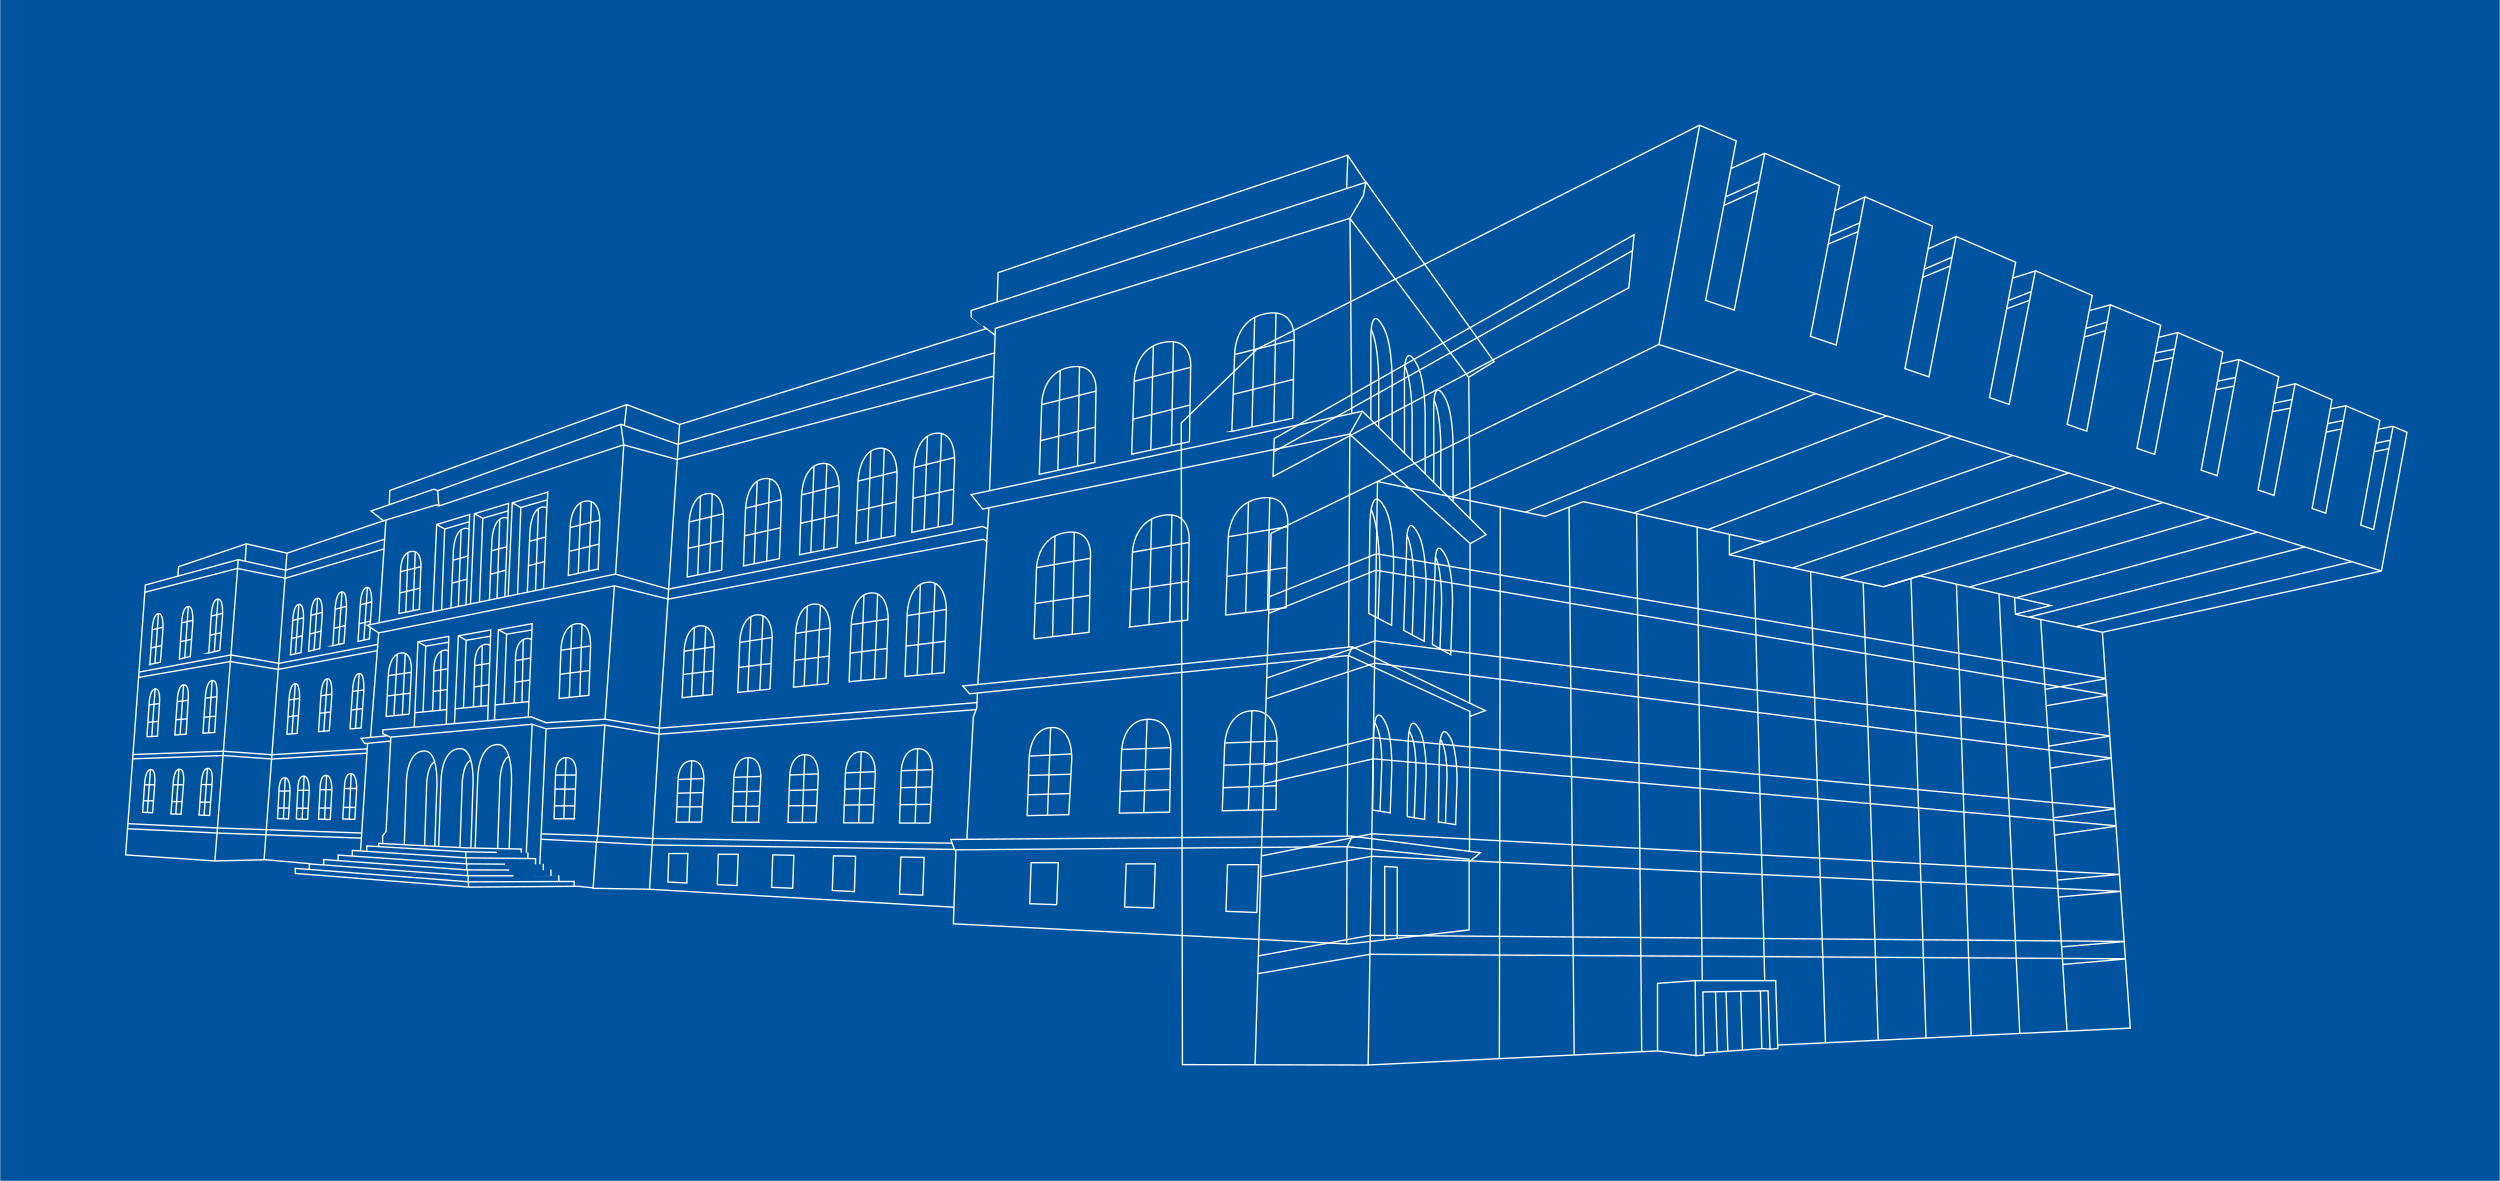 <?xml version="1.0" encoding="UTF-8"?>
<svg xmlns="http://www.w3.org/2000/svg" id="Ebene_1" data-name="Ebene 1" width="451.6mm" height="213.3mm" version="1.1" viewBox="0 0 1280 604.7">
  <defs>
    <style>
      .cls-1 {
        stroke-miterlimit: 10;
      }

      .cls-1, .cls-2 {
        fill: none;
        stroke: #fff;
        stroke-width: .7px;
      }

      .cls-3 {
        fill: #00549f;
        stroke-width: 0px;
      }

      .cls-2 {
        stroke-linejoin: round;
      }
    </style>
  </defs>
  <rect class="cls-3" y="0" width="1280" height="604.7"/>
  <path class="cls-1" d="M649.9,305.6l54.8-22,373.5,63.8M1078.2,347.6l-31,5.4M649.6,314.1l54.9-22.1,374.3,63.8M1078.8,356.1l-31,5.3M836,128.3l-183.7,103M651.8,244l.6-19.4,184.3-104.4-2.7,27.2-182.2,96.6ZM870.3,64.1l-20.9,112.4M642.6,545.3l8.2-272.2,198.5-96.7,370.1,116M878.4,507.8l.9,31M883.8,507.7l.9,30.7M891.3,507.6l.9,30.2M868,502.2l.4,38.3M906.3,537.4l-1-30-33.4.6.6,32.3-4,.3-19.8-2.4v-34.6c0,0,19.4-1.4,19.4-1.4h41.1c0,0,1.1,34.8,1.1,34.8l-3.8.3-4.2-.3-29.6,2.2M902.1,537l-.7-29.6M910,535.2l180.8-8.7-14.3-202.7,142.9-31.4,13.1-71-7.2-3.1-7.6,1.5M1225.4,218.3l-10,52.9-6.6-2.3,9.8-53.6-17.4-7.5-8.1,1.6M1201.3,207.8l-10.4,55-7-2.4,10.2-55.7-18.8-8.2-9.4,2.2M1175.2,196.5l-10.8,57.2-8.2-2.8,10.6-58-20.4-8.8-9.4,2.2M1146.5,184l-11.2,59.6-8.2-2.8,11.1-60.5-23.1-10-9.9,2.5M1115.1,170.4l-11.8,62.3-9.1-3.1,12.2-63-25.8-10.5-10.9,3M1080.6,156.1l-12.1,64.7-10-3.5,12.8-66-29-12.6-11.6,3.7M1042.2,138.7l-13.4,68.4-10.1-3.5,13.4-69.3-30.5-13.2-14.4,6.4M1001.6,121.1l-13.9,71.9-12.3-4.2,14.1-73-34.5-15-15.5,7.1M954.9,100.8l-14.7,75.9-13.2-4.5,14.9-77.1-38.3-16.6-17.3,7.8M903.6,78.5l-15.6,80.3-14.7-5,15.7-81.6-18.8-8.1-226.5,114.6-38.9,37.9.6,328.6,94.9.2,148.1-7.2M1076.6,323.8l-44.6-9.2-.4-8.6M885.5,273.7v10.4s79,16.4,79,16.4l18.5-5.6,67.1,15.2-18.2,4.4M705.3,246.6l85.9,17.8,19.5-7.5,93,20.8M705.3,246.6l-4.8,298.7M1223.2,229.8l-7.5,1.5M1224,225.4l-7.5,1.6M1199,219.7l-8,1.6M1199.8,215.3l-8,1.7M1172.9,209l-9.3,1.8M1144,197.7l-9.3,1.8M1144.8,193.3l-9.3,1.9M1112.7,183.2l-9.9,2M1113.5,178.8l-9.9,2M1078.2,169.3l-11,3.3M1079,164.9l-11,3.3M1040.2,149.3l-11.8,4.6M999.6,131.7l-14.4,6.2M951.5,118.6l-15.4,6.4M952.4,114.1l-15.4,6.6M900,97.4l-17.3,7.8M900.8,93.1l-17.2,7.7"/>
  <path class="cls-2" d="M647.1,401.3l56-12.7,380.4,34.3M1083.4,423.1l-31.5,4.6M647.4,392.2l55.9-14.4,379.6,36.2M1082.9,414.2l-31.5,4.6M648.7,347.2l55.3-19,376.2,48.6M1080.2,377l-31.2,5.1M648.4,357.8l55.5-18.2,377.2,48.6M1081,388.3l-31.3,5.1"/>
  <path class="cls-1" d="M1039.2,153.8l-11.7,4.3M998.6,136.2l-14.3,5.9M644.2,498.6l57.3-9.9,386.8,2.3M1088.3,491.1l-32.1,2.8M1173.6,204.6l-9.3,1.9M1204.3,287.6l-141,33.3M1180.2,280.1l-141.1,35.9M1156,272.5l-123.5,33.6M1131.8,264.9l-123.3,35.7M1107.7,257.3l-143.1,43.1M1082.8,250l-140.7,45.8M1059.3,242.2l-141.4,48.6M1030.6,233.2l-145,50.8M999.2,223.4l-124.7,47.8M966.1,213l-129.6,49.7M929.7,201.6l-148.7,60.7M890.4,189.2l-146.8,65.3M1023.6,304.1l10.6,225M1001.8,299.1l7.5,231.2M978.5,296.2l7.7,235.5M954,298.2l7.7,234.3M927.1,292.7l7.6,241.2M898.1,286.6l5.5,215.5M869,269.9l2.6,232.2M838,263l2.6,275.4M803.4,259.7l2.6,280.4M768.2,259.6l-.5,282.3M1044.9,317.1l13.5,210.8M644.4,489.5l57.2-10.5,386,3.1M1087.7,482.2l-32,2.7M645.7,449l56.6-10.5,383.6,18M1085.9,456.5l-31.9,2.9M646,438.3l56.5-11.3,382.7,20.8M1085.2,447.8l-31.8,2.9"/>
  <g>
    <path class="cls-1" d="M75.5,369.9l5.5-.5M76.2,361l5.3-.7M75.1,377.3l1.1-16.3s.2-8.3,3.3-8.2c2.7,0,2.1,6.3,1.9,9.5-.2,3.7-.9,14.7-.9,14.7l-5.5.3ZM93.9,350.6l-1.8,25.6M89.9,368.6l5.8-.5M90.6,359.3l5.6-.7M89.4,376.4l1.2-17.1s.2-8.7,3.5-8.6c2.8,0,2.2,6.7,2,9.9-.2,3.9-.9,15.4-.9,15.4l-5.8.4ZM108.5,348.5l-1.8,26.8M104.3,367.3l6-.5M105.1,357.5l5.9-.7M103.8,375.5l1.2-17.9s.3-9.1,3.7-9.1c2.9,0,2.3,7,2.1,10.4-.2,4-1,16.2-1,16.2l-6,.4ZM81,314.3l-1.8,25.5M77.2,331.8l5.6-1.2M77.8,322.5l5.6-1.3M76.6,340.4l1.2-17.7s.2-8.5,3.4-8.4c2.9.1,2,9.6,2,9.6l-1.2,15.2-5.5,1.2ZM96.3,310.5l-1.8,26.2M92.3,328.6l5.7-1.2M92.9,319l5.7-1.3M91.7,337.4l1.2-18.2s.2-8.7,3.5-8.6c3,.1,2.1,9.9,2.1,9.9l-1.2,15.7-5.6,1.3ZM111.5,306.8l-1.9,27M107.4,325.3l5.9-1.3M108,315.5l5.9-1.4M106.8,334.4l1.2-18.8s.3-9,3.6-8.8c3.1.1,2.1,10.2,2.1,10.2l-1.3,16.1-5.8,1.3ZM188,300.9l-1.8,27M183.9,319.4l5.9-1.4M184.5,309.7l5.9-1.5M189.5,321.2l-.5,6-5.8,1.3,1.2-18.8s.2-8.9,3.6-8.9c2.9,0,2.1,10.2,2.1,10.2l-.7,8.8M194,318.9l3.5-52.5M189.6,377.6l4.2-53.5M184.5,435.8l3.6-55.1M199.9,379.5l-13.2,1.3-1.9-2.7,13.5-1.3M286,451.5v-3c.1,0-46.5,0-46.5,0l-81.2-6.1v2.9M282,448.6v-3c.1,0-42.8-.1-42.8-.1l-73.6-5.3v2.9M278.1,445.6v-2.9c.1,0-39.2-.3-39.2-.3l-65.9-4.5v2.9M274.1,442.6v-2.9c0,0-35.5-.4-35.5-.4l-58.3-3.8v2.8M270.2,439.7v-2.9c.1,0-31.8-.6-31.8-.6l-50.7-3v2.8M235.4,434.2l1.1-30.8s-.2-11.6,4.3-14M217.3,433.3l1-29.7s-.2-11.1,4.1-13.4M319.6,217.9l1.2-10.7M348,217.4l-27.2-10.2-121.3,44-.3,7.1M315.1,294l4.2-66.1-1.5-10.6M309.7,368.4l4.8-68.3M488.3,464.6l-155.8-9.2-28.9-.5,1.7-23.5.7-3.3,3.6-56.7M224,251.3l.6,7.9M499.7,363.4l-162.2,12.6-27.9-4.7-30.1,1.9-7.1-2.3-72.3,6.6M500.2,359.8l-162.6,13.1-27.9-4.6-30.2,1.8-7.6-3-76,6.7v1.9c0,0,4.1,1.9,4.1,1.9l-2.4,48.1-1.8,2.4v4.1M342.4,437.1h9.7c0,.1-.5,15.1-.5,15.1l-9.7-.5.5-14.6ZM367.2,453l.5-15.5h10.2c0,.1-.6,16-.6,16l-10.2-.5ZM395,454.4l.6-16.6,10.8.2-.6,16.9-10.8-.5ZM426.1,456l.6-17.7,11.3.2-.6,18.1-11.3-.6ZM461.2,438.9l11.9.2-.7,19.3-11.9-.5.7-19ZM487.5,431.8l-153.2-2.4-28.8-1.4-28.4-1M214.7,312l-10.5,2.2.8-22.3s0-8.9,5.5-9.5c5.6-.7,4.9,7.9,4.9,7.9l-.8,21.6ZM212.5,282.8l-1.1,29.9M208.8,282.9l-1.1,30.6M204.5,303.7l10.5-2.5M204.9,292.8l10.5-2.6M306.1,291.4l-15.2,3.3.9-24.2s0-12.9,8-13.9c8.1-1,7.2,11.5,7.2,11.5l-.8,23.4ZM302.7,256.9l-1.3,35.5M297.3,257.3l-1.3,36.2M291.2,282.4l15.2-3.7M291.7,270.2l15.2-3.8M198.2,356.4l11.8-1.4M198.7,346l11.8-1.7M209.4,365.7l-11.8,1.2,1.1-20.7s.2-11,6.5-11.8c6.3-.8,5.3,9.9,5.3,9.9l-1.1,21.4ZM207.4,334.7l-1.5,31.4M203.3,335.1l-1.7,31.4M301.4,356.1l-15.2,1.6.9-24.4s0-12.8,8-13.9c8.1-1,7,11.4,7.2,11.5l-.9,25.2ZM297.9,319.7l-1.1,36.9M292.7,320.2l-1.3,36.9M286.7,345.3l15.2-1.9M287.1,333l15.2-2.2M364.5,355.7l-15.3,1.6,1-23.5s0-12.4,7.9-13.3c7.9-.9,7.5,10.9,7.5,10.9l-1,24.3ZM361.3,320.9l-1.5,35.5M355.5,321.3l-1.5,35.6M349.6,345.4l15.4-1.8M350.2,333.5l15.4-2.3M394.2,352.9l-16.5,1.7,1-25.3s0-13.4,8.5-14.4c8.5-1,8.1,11.8,8.1,11.8l-1.1,26.2ZM390.6,315.4l-1.6,38.2M384.4,315.8l-1.6,38.3M378.2,341.8l16.5-2M378.7,329l16.5-2.5M423.9,350.1l-17.7,1.8,1.1-27.1s0-14.3,9-15.4c9.1-1.1,8.7,12.7,8.7,12.7l-1.1,28.1ZM420,309.8l-1.6,40.9M413.3,310.3l-1.6,41M406.7,338.2l17.7-2.2M407.2,324.4l17.7-2.7M453.6,347.3l-18.9,1.8,1.1-28.9s0-15.3,9.6-16.5c9.7-1.2,9.3,13.6,9.3,13.6l-1.1,29.9ZM449.3,304.3l-1.6,43.6M442.3,304.8l-1.6,43.8M435.2,334.5l18.9-2.4M435.8,319.9l18.9-2.9M483.3,344.5l-20,1.9,1.1-30.7s-.1-16.3,10.2-17.5c10.3-1.3,9.9,14.5,9.9,14.5l-1.1,31.8ZM478.7,298.7l-1.6,46.3M471.2,299.3l-1.6,46.5M463.8,330.9l20-2.5M464.3,315.3l20-3.2M364.6,253l-1.4,40.3M358.6,254.1l-1.4,40.3M352.3,280.8l17.6-3.9M352.9,267.3l17.5-4.2M369.4,292l-17.6,3.5.9-26.7s0-14.9,9.3-16c9.4-1.2,8.3,13.3,8.3,13.3l-.9,25.9ZM394,245.2l-1.5,42.2M387.6,246.4l-1.5,42.2M381.1,274.4l18.4-4.1M381.6,260.3l18.3-4.4M399,286.1l-18.4,3.7,1-27.9s-.1-15.6,9.7-16.8c9.9-1.2,8.7,13.9,8.7,13.9l-1,27.1ZM423.3,237.5l-1.6,44.1M416.7,238.8l-1.6,44.1M409.9,268l19.3-4.3M410.4,253.4l19.2-4.7M428.6,280.2l-19.3,3.9,1-29.2s-.1-16.2,10.2-17.5c10.3-1.3,9.1,14.5,9.1,14.5l-1,28.3ZM452.7,229.7l-1.6,46M445.8,231.1l-1.6,46M438.6,261.6l20.1-4.5M439.2,246.4l20-4.9M458.2,274.3l-20.1,4,1.1-30.4s-.1-16.9,10.6-18.3c10.7-1.3,9.4,15.1,9.4,15.1l-1,29.5ZM482,222l-1.7,47.9M474.8,223.4l-1.7,47.9M467.4,255.2l20.9-4.7M468,239.4l20.8-5.1M487.7,268.4l-20.9,4.2,1.1-31.7s-.1-17.6,11-19c11.2-1.4,9.8,15.7,9.8,15.7l-1.1,30.8ZM505.2,277.1l-1.8-.9-161.3,30.6-27.6-6.8-120.7,24.1-5.9-3.9,127.1-26.2,27.2,7.7,160.9-32.1,2.5,1.2M504.9,168.3l-157,49.1-10.3,154.3-5.1,83.7M509.2,180.7l-162.3,46.8-29.1-10.2-93.8,34-1.9-.8-32.2,11.2,6.3,5,27.2-8.2,1.2.6,94.6-31.3,27.4,7.5,162.1-42.7M510.5,154.6l.5-15,179-60.1,9.3,13.8-1.2,6.8-6.9,11.7.9,99.9M690.1,79.5l-.6,17M689.8,428.3l.5-92.5M643.6,467.3l-15.9-.6.8-23.9h15.9c0,0-.9,24.5-.9,24.5ZM590.7,465l-14.9-.5.8-22.1h14.9c0,0-.8,22.6-.8,22.6ZM541.1,463.3l-13.9-.5.7-21h13.9s-.8,21.5-.8,21.5ZM497.2,253.3l200.4-42.7,63.3,63.2-8.1,4.6-61.8-56.1-187.9,38.4-5.9-7.4ZM283.8,412.7h10.4M284.2,404.1h10.4M284.4,396.9h10.4M289.7,387.9l-1.1,31.3M293.9,419.3h-10.3l.8-23.6s0-7.4,5.3-7.7c5.7-.4,5.2,8,5.2,8l-1,23.3ZM346.6,413.2h13M346.9,406.2l13.1-.3M347.2,399.2l13.1-.5M354.1,389.6l-1.3,31.4M359.1,421h-12.9c0,0,.9-21.7.9-21.7,0,0,0-9.2,6.7-9.7,7.2-.5,6.5,10.1,6.5,10.1l-1.2,21.3ZM375.1,412.9h13.7M375.4,405.5l13.8-.3M375.7,398.1l13.8-.5M383,388.1l-1.3,33M388.4,421.1h-13.6s.9-22.9.9-22.9c0,0,0-9.7,7-10.2,7.5-.5,6.8,10.6,6.8,10.6l-1.2,22.4ZM403.7,412.6h14.4M404,404.8l14.5-.4M404.3,396.9l14.5-.6M412,386.5l-1.3,34.7M417.7,421.2h-14.3s.9-24,.9-24c0,0,0-10.2,7.4-10.7,7.9-.6,7.2,11.1,7.2,11.1l-1.2,23.6ZM432.3,412.3l15.1-.2M432.6,404.1l15.2-.4M432.9,395.8l15.2-.6M440.9,384.9l-1.3,36.3M446.9,421.4h-15s.9-25.2.9-25.2c0,0,0-10.7,7.7-11.3,8.3-.6,7.6,11.7,7.6,11.7l-1.2,24.7ZM460.8,412.1l15.8-.2M461.2,403.4l15.9-.4M461.5,394.7l15.9-.6M469.8,383.4l-1.3,37.9M476.2,421.5h-15.7s.9-26.3.9-26.3c0,0,0-11.2,8.1-11.8,8.7-.6,7.9,12.2,7.9,12.2l-1.3,25.9ZM526.3,407l21.5-.6M526.6,397.1l21.6-.6M527,387.2l21.7-1.1M537.9,372.7l-1.6,44.9M547.2,417.2l-21.3.5,1-29.1s0-15.2,11-16c11.8-.9,10.8,16.6,10.8,16.6l-1.5,28ZM573.4,405.3l25.2-.9M573.8,394.6l25.2-.9M574.2,383.8l25.2-.9M587.3,368.3l-1.7,47.6M598.8,415.9l-25.7.5,1.1-31s0-16,12.7-17c14.3-1.1,12.5,16.4,12.5,16.4l-.6,31.1ZM626.2,403.4l27.3-1M626.6,391.9l27-1M627,380.5l26.8-1M641,364l-1.8,50.7M653.3,414.6l-27.5.6,1.2-33.1s0-16.9,13.5-18.1c14.6-1.2,13.3,17.5,13.3,17.5l-.5,33ZM552.7,187.7l-1,50.9M542.8,189.7l-1.2,51.1M532.7,225.7l28.1-7M533.3,207.2l27.8-6.9M532.1,242.9l1.2-35s-.6-16.2,13.4-19.6c16.2-3.9,14.4,12.6,14.4,12.6l-.6,35.9-28.4,6.1ZM600.8,175.1l-1,53.1M590.5,177.1l-1.3,53.3M580,214.7l29.3-7.3M580.7,195.3l29-7.2M579.4,232.6l1.3-36.5s-.6-16.9,13.9-20.5c16.9-4.1,15,13.1,15,13.1l-.6,37.5-29.6,6.4ZM653.3,160.3l-1.1,56M642.4,162.5l-1.4,56.2M631.3,202l30.9-7.7M632,181.6l30.5-7.6M630.7,220.9l1.4-38.4s-.7-17.8,14.7-21.6c17.8-4.3,15.8,13.8,15.8,13.8l-.7,39.5-31.2,6.7ZM691.2,111.8l-181.6,56.4-3,83.1M506.3,260.1l-5.7,90.6M500.4,355l-.3,7.5-1.8,4.7-3.3,62.8M489.4,435.2l-1.3,37.9,201.4,10.3.2-49.9M752,193.2l-60.8-81.3M752.5,360.2l.2-81.8M752.8,265.8l-.8-72.6,13-8-65.5-91.9-202.3,65.7v3.2c-.1,0,12.4,9.6,12.4,9.6M752.2,441.4l5.8-4.7-65.8-8.5-205.4,1.7,1.9,5.3,201-1.6,62.5,6.4v36.2c-.1,0-62.7,7.3-62.7,7.3"/>
    <path class="cls-1" d="M692.4,428.1l-2.5,5.3M276.9,429.8l28.4,1.4,28.4,1.5,155,2.3M752.6,366.9l7.9-3-68.1-32.7-199.5,20.1,3.5,4,194-19.6,62.2,28.6-.2,71.6M239.8,451.5v2.7M239.6,448.4v3.1M239.3,445.3v3M238.9,442.2v3.1M238.7,439.2v3.1M238.4,436.1v3.1M254.7,434.5l1.1-32.3s-.2-12.3,4.6-14.8M243.2,434.3l1.3-35.5s0-17.4,10.2-17.5c8.7-.2,7,22.3,7,22.3l-1.1,31M224.5,433.5l1.2-33.5s0-16.5,9.7-16.6c8.3-.2,6.6,21.1,6.6,21.1l-1,29.7M255.1,322.5l4.2,2.3M272.3,322.6l-13,2.2-1.4,35.8M270.7,359.3l-17.3,1.7M263.5,349.4l7.7-1.1M263.8,338.3l7.9-1.3M253.1,368.6l2-46.1,17.3-3.1-2,47.7M263.2,360.1s.6-15.1.6-20.3c0-3.5-.1-11.7,5.6-12.8.9-.2,1.7,0,2.3.4.3.2.4.3.4.3M267.8,327.5l-.6,32.2M234.5,325.6l4.1,2.3M251,325.8l-12.4,2.1-1.4,34.7M249.7,361.3l-16.8,1.7M242.7,351.8l7.4-1.1M242.9,340.9l7.5-1.2M232.6,370.4l2-44.8,16.6-3-1.6,46.3M242.3,362.1s.5-14.7.6-19.7c0-3.3-.1-11.2,5.2-12.4.2,0,.3,0,.5,0,.7,0,1.3,0,1.7.3.2.1.3.2.4.3M246.8,330.5l-.6,31.2M213.9,328.7l4,2.2M229.6,328.9l-11.7,2-1.4,33.7M228.7,363.4l-16.3,1.6M221.8,354.1l7.1-1M222.1,343.6l7.2-1.1M212,372.2l1.9-43.5,15.8-2.8-1.3,44.9M229.5,333.3c-.6-.3-1.3-.5-2.2-.3-5.4,1-5.3,8.8-5.3,12.1,0,4.9-.6,19.1-.6,19.1M225.8,333.5l-.6,30.2M280.1,256l-13.5,3.9M262.2,257.5l4.4,2.4-1.7,44.3M260.1,305.2l2.1-47.7,18.2-5.5-.5,9M278.2,301.6l1.7-41.5c-.7-.4-1.5-.6-2.4-.4-6.2,1-6.3,13.7-6.3,13.7l-1.3,30M275.6,260.4l-1.5,42M270.6,289.7l8.2-2.1M271.1,277.2l8.2-2.2M260.2,261.6l-13.1,3.8M242.8,263.1l4.3,2.3-1.7,42.8M240.8,309.2l2-46.1,17.5-5.3-.4,8.7M258.4,305.6l1.6-40.1c-.6-.4-1.4-.5-2.3-.4-6,1-6,13.2-6,13.2l-1.2,28.9M255.8,265.8l-1.4,40.6M251,294.1l7.9-2.1M251.5,282.1l7.9-2.1M240.2,267.2l-12.6,3.7M223.5,268.6l4.1,2.3-1.6,41.3M221.5,313.1l2-44.5,16.9-5.1-.4,8.4M238.5,309.7l1.6-38.7c-.6-.4-1.4-.5-2.3-.4-5.8,1-5.8,12.7-5.8,12.7l-1.2,27.9M236,271.3l-1.4,39.2M231.4,298.6l7.6-2M231.8,286.9l7.6-2.1M149.7,317.8l5.5-1.4M126,278.6l-.6,8.8M146.9,283.3l-20.9-4.8-34.7,11.7-.3,4.8M206.9,432.6l1.1-32.2s0-15.8,9.2-15.8c7.9-.1,6.3,20.2,6.3,20.2l-1,28.6M184.9,426.6l-48.6-1.7-25.1-.9-45.8-2.2M550,272.5l-1,52.3M540.1,274.5l-1.2,51.5M530,309.1l28-4.2M530.7,290.7l27.7-4.8M529.4,327.2l1.2-34.5s-.6-16.2,13.3-19.6c16.2-4,14.4,12.6,14.4,12.6l-.7,38.1-28.3,3.4ZM600,263.7l-1.1,54.9M589.6,265.8l-1.3,54.1M579.1,302.1l29.4-4.4M579.8,282.8l29.1-5M578.4,321.1l1.3-36.2s-.6-17,14-20.6c17-4.1,15.1,13.2,15.1,13.2l-.7,40-29.7,3.6ZM650.1,255l-1.1,57.4M639.2,257.1l-1.4,56.6M628.2,295.2l30.8-4.6M628.9,274.9l30.5-5.2M627.5,315l1.3-37.9s-.7-17.8,14.7-21.6c17.8-4.3,15.8,13.8,15.8,13.8l-.8,41.9-31.1,3.8ZM709,481.1v-37.4s6.4.4,6.4.4v36.3M734.2,204.7c4.1,9,3.5,27.5,3.5,27.5v18.3M734.1,246.9v-35.4s-.9-20.2,5.9-7.6c4.6,8.5,4,28.6,4,28.6v24.4M719.3,187.4c4.3,9.6,3.7,29.1,3.7,29.1v19.3M719.1,232v-37.5s-.9-21.3,6.3-8.1c4.9,9,4.3,30.2,4.3,30.2v25.8M735,285.1c3.6,8,3.1,24.4,3.1,24.4l-.8,22.7M733.4,330l1.4-38.9s-.7-17.8,5.3-6.7c4.1,7.6,3.6,25.3,3.6,25.3l-.9,25.6-9.4-5.3ZM720.4,274.1c4,8.9,3.5,27.3,3.5,27.3l-.8,23.8M718.7,322.8l1.5-42s-.8-20,5.9-7.5c4.6,8.5,4,28.3,4,28.3l-.9,26.8-10.5-5.6ZM737.5,378.5c4.2,6.5,3.3,22.5,3.3,22.5l-.7,20.6M736.5,421l.5-36.9s.2-16.2,5.7-6.1c3.7,6.9,3.3,23.1,3.3,23.1l-.7,21.2-8.7-1.4ZM721.5,374.3c4.4,6.7,3.4,23.2,3.4,23.2l-.8,21.3M720.5,418.2l.5-38.1s.2-16.8,5.8-6.3c3.9,7.1,3.4,23.9,3.4,23.9l-.8,21.9-9-1.4ZM703.9,370.1c4.4,6.8,3.5,23.6,3.5,23.6l-.8,21.7M702.8,414.8l.5-38.7s.2-17.1,5.9-6.4c3.9,7.3,3.4,24.3,3.4,24.3l-.8,22.3-9.1-1.5ZM702,260.7c4.4,9.9,4.5,30.5,4.5,30.5l-.9,25.5M700.8,314.2l.6-45.8s.2-22,7.7-8.3c5.1,9.4,4.4,31.3,4.4,31.3l-1,28.8-11.6-6ZM702.1,168.6c4.4,9.9,3.8,30.1,3.8,30.1v20M701.9,214.8v-38.8c0,0-1-22.1,6.5-8.3,5.1,9.4,4.4,31.3,4.4,31.3v26.7M692.4,331.2l-2,4.5M697.7,210.5l-6.6,11.7-.6,109.1M193.8,433.4v-1.5c0,0,44.4,2.3,44.4,2.3l28.6.6v1.8M279.5,373.2l-3.2,69.4M272.4,370.8l-3,65.8M293.7,453.9l-53.5.4-89.1-7v-2.6c0,0,88.9,6.9,88.9,6.9l53.9-.2v2.5c0,0,2.2,0,2.2,0l7.8.8M196.5,281.1l-50.4,15-24.6-5-47.4,12.2M187.8,385.7l-48.7,3-24.9-1.8-46.3,1.7M187.8,383.5l-48.7,3-24.9-1.8-46.3,1.7M193.1,333.2l-50.7,9.6-24.6-4-47,8.1M193.4,330l-50.7,9.7-24.6-4.3-47.1,8.8M135.1,440.3l-25.2.6-45.7-3.1,10.1-138.2,47.6-13,24.3,5.4,50.5-15.8M109.9,440.9l12-154.3M184.8,429.2l-48.6-1.7-25.1-.9-45.9-2.2M196.3,266.7l-49.5,16.6-11.7,156.9,23.3,2.1M142,419.1l.8-15c0,0,0-6.1,3.1-5.8,2.7.3,2.5,7.1,2.5,7.1l-.8,14-5.6-.2ZM145.9,398.3l-.9,20.9M142.3,413.8h5.6M142.8,405.1h5.6M151.6,419.4l.8-15.8c0,0,0-6.5,3.2-6.1,2.9.3,2.6,7.4,2.6,7.4l-.8,14.7-5.9-.2ZM155.6,397.5l-1,22M151.9,413.9h5.9M152.4,404.7h5.9M163,419.4l.8-16.1c0,0,0-6.6,3.3-6.2,2.9.3,2.7,7.6,2.7,7.6l-.8,15-6-.2ZM167.1,397.1l-1,22.4M163.3,413.8h6M163.8,404.4h6M175.4,419.4l.9-16.7c0,0,0-6.8,3.4-6.5,3.1.3,2.8,7.9,2.8,7.9l-.9,15.5-6.2-.2ZM152.9,309.5l-1.7,25.3M149.1,327l5.5-1.4M148.6,335.4l1.2-17.6s.2-8.4,3.4-8.3c2.8,0,2,9.6,2,9.6l-1.2,15.1-5.4,1.2ZM162.5,306.4l-1.8,26.5M158.5,324.7l5.8-1.5M159.2,315.1l5.8-1.5M157.9,333.5l1.2-18.4s.2-8.8,3.6-8.7c2.9,0,2.1,10,2.1,10l-1.2,15.8-5.7,1.3ZM175,303.1l-1.8,27M170.9,321.8l5.9-1.5M171.5,312l5.9-1.5M170.3,330.7l1.2-18.8s.3-8.9,3.6-8.8c2.9,0,2.1,10.2,2.1,10.2l-1.2,16.1-5.8,1.3ZM179.7,396.2l-1,23.3M151.1,350.1l-1.7,25.7M147.4,367.1l5.3-.7M148,358.4l5.3-.7M146.8,376l1.1-17.7s.2-8.3,3.3-8.2c2.7,0,2,9.5,2,9.5l-1.2,16-5.2.4ZM167.5,347.5l-1.8,26.9M163.6,365.3l5.6-.7M164.2,356.3l5.6-.8M163,374.7l1.2-18.5s.3-8.7,3.5-8.6c2.8,0,2,9.9,2,9.9l-1.2,16.7-5.5.5ZM183.8,344.9l-1.9,28.2M179.8,363.6l5.9-.7M180.4,354.1l5.9-.8M179.1,373.3l1.3-19.4s.3-9.1,3.6-9c2.9,0,2.1,10.4,2.1,10.4l-1.3,17.5-5.8.5ZM175.7,413.5h6.2M176.2,403.8h6.3M76.9,394.2l-1.6,22M73.3,410.1h5M73.9,401.9h5.1M72.9,416l1-14.2s.2-7.8,3.2-7.7c2.8.1,2,6.6,1.9,8.9-.3,3.3-1,13.2-1,13.2l-5-.2ZM91.5,393.8l-1.6,22.9M87.8,410.5h5.3M88.4,401.9h5.4M87.4,416.7l1.1-14.8s.2-8.2,3.3-8c2.9.1,2.1,6.9,1.9,9.3-.3,3.5-1.1,13.8-1.1,13.8l-5.2-.2ZM106.1,393.5l-1.7,23.9M102.3,410.8h5.5M102.9,401.8h5.6M101.8,417.3l1.1-15.4s.2-8.5,3.4-8.4c3.1.1,2.2,7.2,2,9.7-.3,3.6-1.1,14.4-1.1,14.4l-5.4-.2ZM79.3,352.7l-1.7,24.3"/>
  </g>
</svg>
